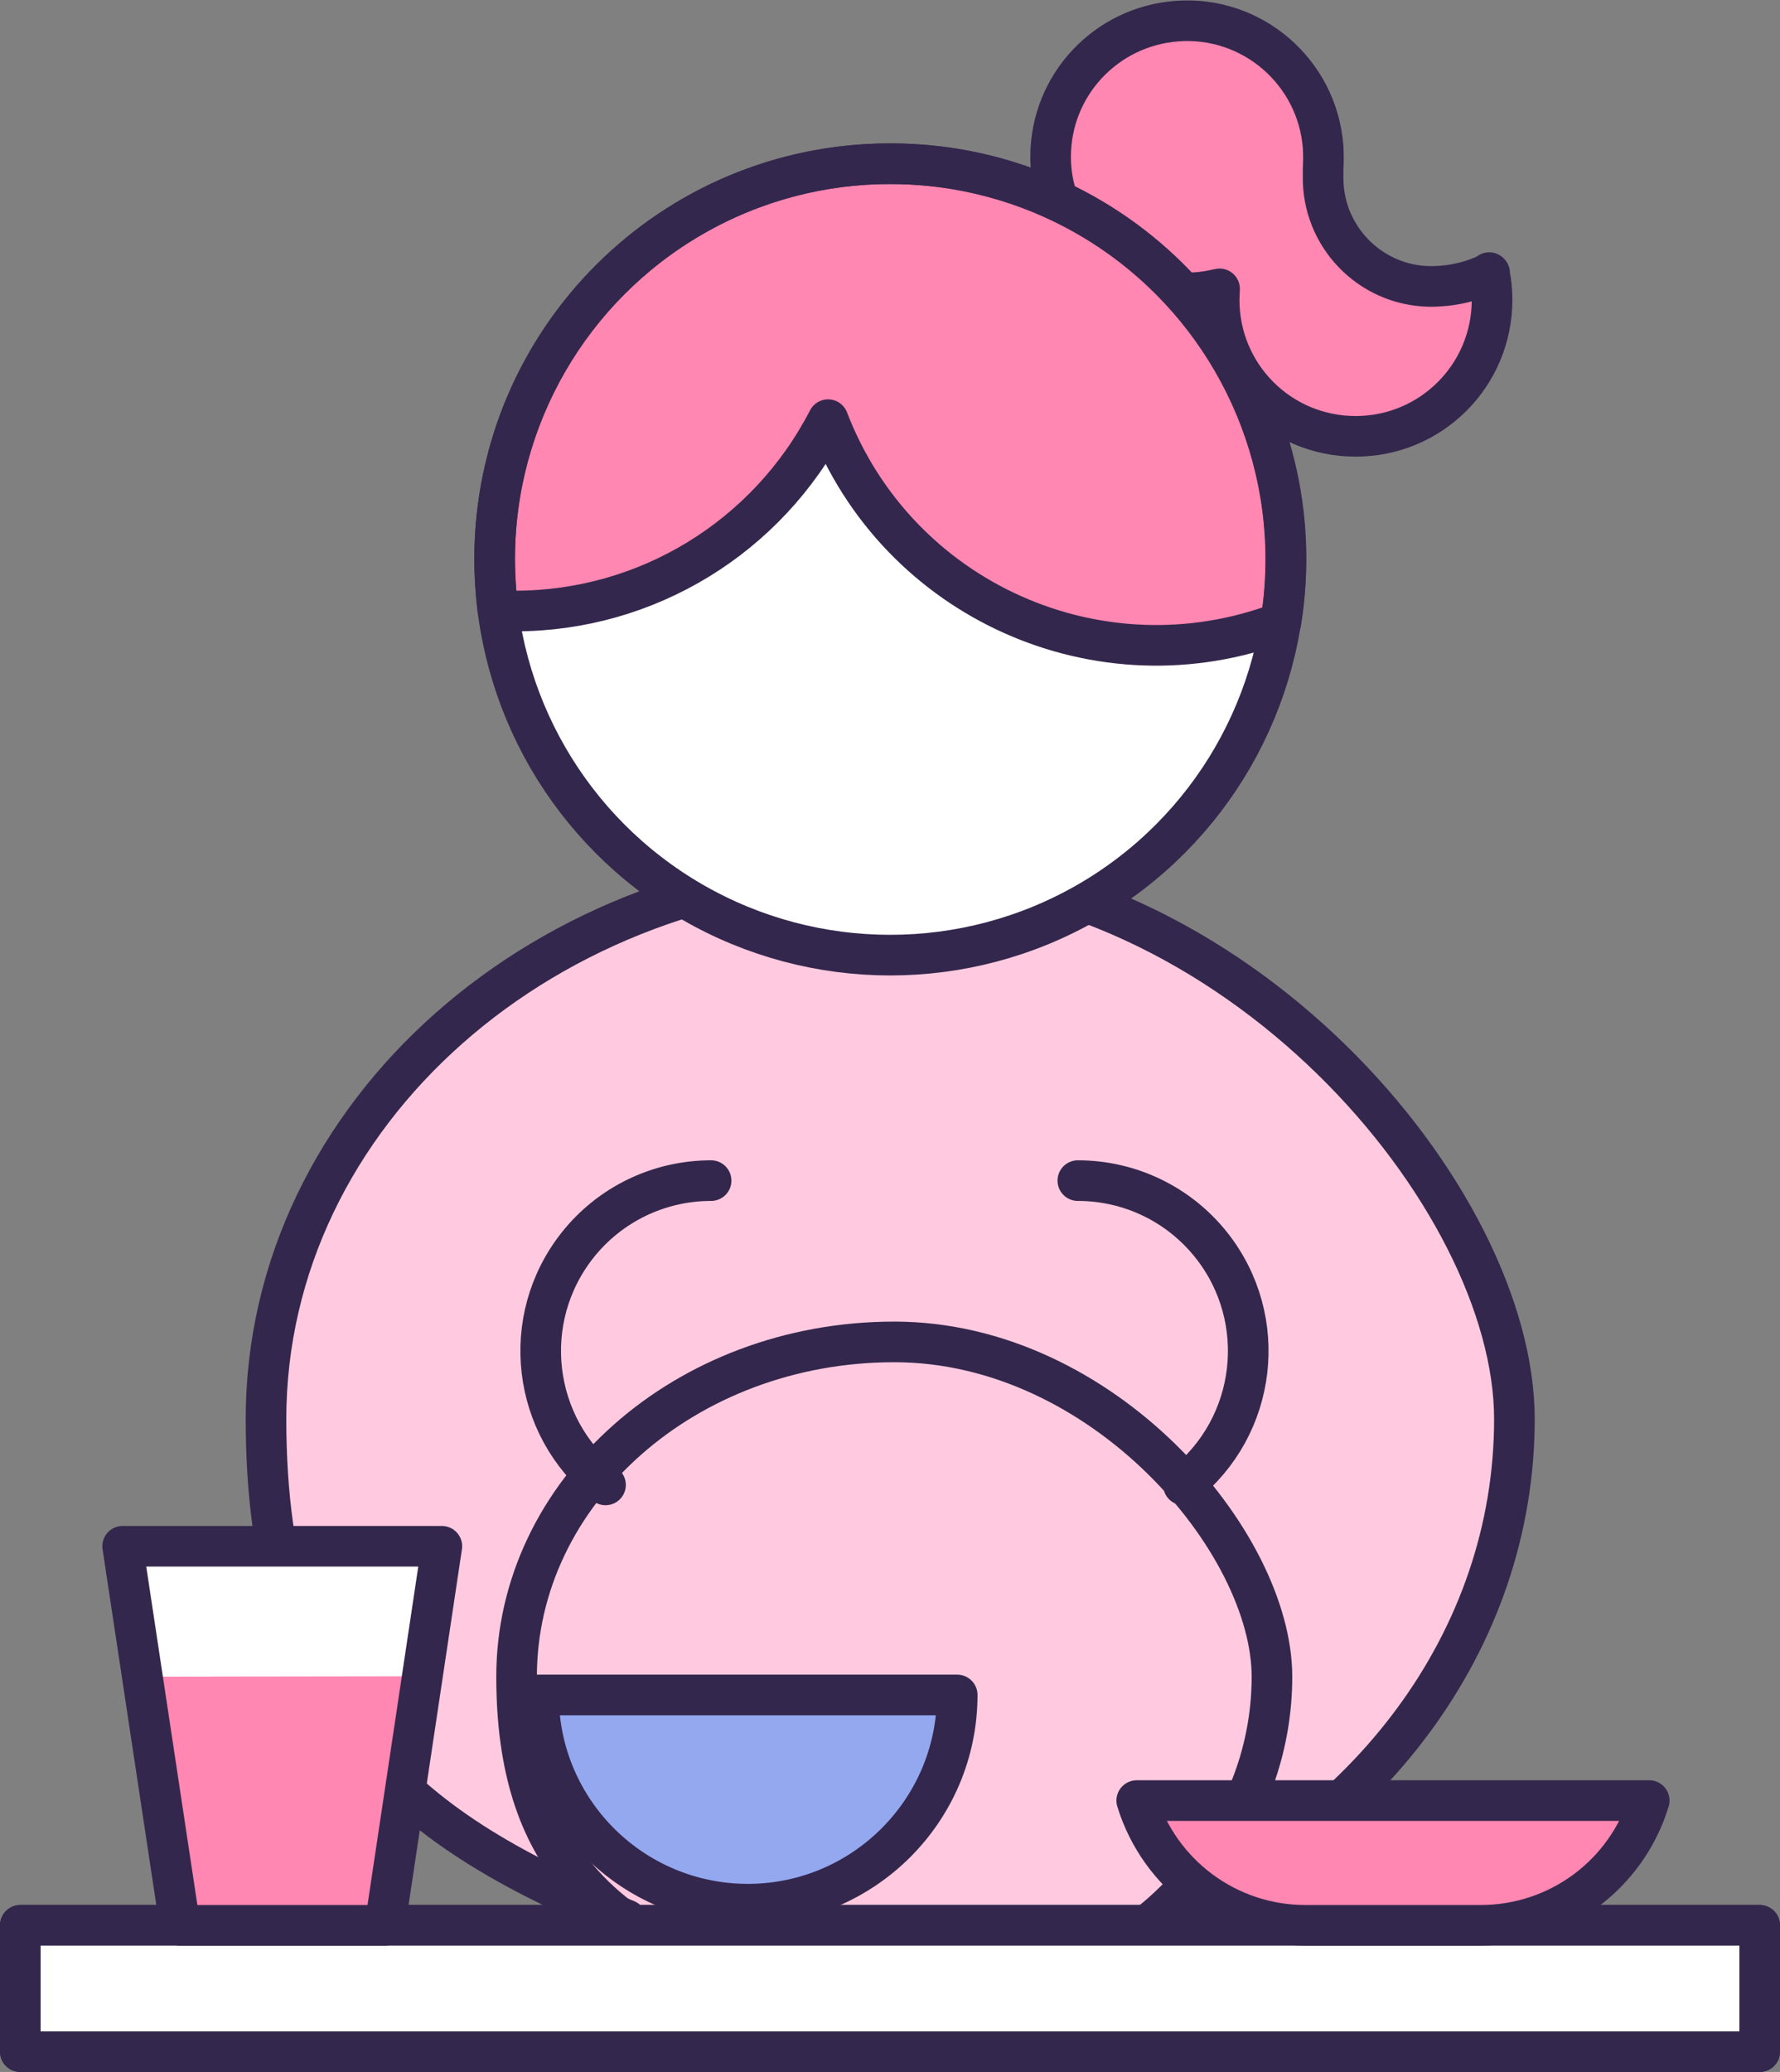 <svg xmlns="http://www.w3.org/2000/svg" id="Layer_1" data-name="Layer 1" viewBox="0 0 438.3 510"><rect x="0" y="0" width="438.3" height="510" fill="#808080" stroke="none"/><defs><style>      .cls-1 {        fill: #94a8ef;      }      .cls-1, .cls-2, .cls-3, .cls-4 {        stroke-width: 0px;      }      .cls-2 {        fill: #ffcadf;      }      .cls-3 {        fill: #ff87b1;      }      .cls-5 {        fill: none;        stroke: #34274d;        stroke-linecap: round;        stroke-linejoin: round;        stroke-width: 10px;      }      .cls-4 {        fill: #fff;      }    </style></defs><g id="Layer_2" data-name="Layer 2"><g id="Layer_1-2" data-name="Layer 1-2"><path class="cls-2" d="M284.1,472.6c52.4-21.7,88.8-68.7,88.8-123.3s-68.8-136-153.7-136-153.7,60.9-153.7,136,36.3,101.7,88.8,123.3"></path><path class="cls-5" d="M149.1,365.5c-18.2-14.4-21.3-40.8-6.9-59,8-10.1,20.1-15.9,32.9-15.9"></path><path class="cls-5" d="M291.4,365.5c18.2-14.4,21.3-40.8,6.9-59-8-10.1-20.1-15.9-32.9-15.9"></path><path class="cls-5" d="M284.1,472.6c52.4-21.7,88.8-68.7,88.8-123.3s-68.8-136-153.7-136-153.7,60.9-153.7,136,36.3,101.7,88.8,123.3"></path><path class="cls-5" d="M259.5,487.4c31.7-13.1,53.7-41.6,53.7-74.7s-41.6-82.4-93-82.4-93,36.9-93,82.4,22,61.5,53.7,74.7"></path><circle class="cls-4" cx="219.2" cy="137.7" r="97.4"></circle><path class="cls-3" d="M366.8,67.2c-4.5,2.2-9.4,3.3-14.5,3.3h-.4c-14.7-.3-26.4-12.5-26.1-27.2,0-.6,0-1.2,0-1.8.1-1.8.1-3.5,0-5.3-1.4-18.5-17.5-32.4-36-31-17.5,1.3-31.1,15.8-31.1,33.4,0,3.7.6,7.4,1.9,10.9,11.6,5.5,22,13.1,30.6,22.6.4,0,.8,0,1.2,0,2.7,0,5.3-.4,7.9-1,0,.9-.1,1.8-.1,2.7,0,18.6,15,33.6,33.6,33.6,18.6,0,33.6-15,33.6-33.6,0-2.2-.2-4.5-.7-6.7h0Z"></path><path class="cls-5" d="M366.8,67.2c-4.5,2.2-9.4,3.3-14.5,3.3h-.4c-14.7-.3-26.4-12.5-26.1-27.2,0-.6,0-1.2,0-1.8.1-1.8.1-3.5,0-5.3-1.4-18.5-17.5-32.4-36-31-17.5,1.3-31.1,15.8-31.1,33.4,0,3.7.6,7.4,1.9,10.9,11.6,5.5,22,13.1,30.6,22.6.4,0,.8,0,1.2,0,2.7,0,5.3-.4,7.9-1,0,.9-.1,1.8-.1,2.7,0,18.6,15,33.6,33.6,33.6,18.6,0,33.6-15,33.6-33.6,0-2.2-.2-4.5-.7-6.7h0Z"></path><path class="cls-3" d="M219.2,40.3c-53.7-.1-97.3,43.3-97.4,97,0,4.3.3,8.7.8,13,1.4,0,2.8.1,4.2.1,32.5,0,62.2-18.2,77.1-47.1,17.1,44.5,66.9,66.8,111.5,49.9,8.6-53.1-27.5-103.1-80.6-111.7-5.1-.8-10.3-1.2-15.5-1.2Z"></path><path class="cls-5" d="M219.2,40.3c-53.7-.1-97.3,43.3-97.4,97,0,4.3.3,8.7.8,13,1.4,0,2.8.1,4.2.1,32.5,0,62.2-18.2,77.1-47.1,17.1,44.5,66.9,66.8,111.5,49.9,8.6-53.1-27.5-103.1-80.6-111.7-5.1-.8-10.3-1.2-15.5-1.2Z"></path><circle class="cls-5" cx="219.2" cy="137.7" r="97.4"></circle><rect class="cls-5" x="5" y="473.9" width="428.3" height="31.1"></rect><rect class="cls-4" x="5" y="473.9" width="428.3" height="31.1"></rect><rect class="cls-5" x="5" y="473.9" width="428.3" height="31.1"></rect><polygon class="cls-4" points="94.8 473.9 44.3 473.9 30.2 380.6 108.8 380.6 94.8 473.9"></polygon><polygon class="cls-3" points="94.8 473.9 44.3 473.9 35.1 412.7 104 412.6 94.8 473.9"></polygon><polygon class="cls-5" points="94.8 473.9 44.3 473.9 30.2 380.6 108.8 380.6 94.8 473.9"></polygon><path class="cls-1" d="M184.1,468.7c28.5,0,51.6-23.1,51.6-51.5h0s-103.1,0-103.1,0c0,28.5,23.1,51.5,51.6,51.5Z"></path><path class="cls-5" d="M184.1,468.7c28.5,0,51.6-23.1,51.6-51.5h0s-103.1,0-103.1,0c0,28.5,23.1,51.5,51.6,51.5Z"></path><path class="cls-3" d="M364.7,473.9h-43.3c-19.1,0-35.9-12.5-41.5-30.7h126.2c-5.6,18.3-22.4,30.7-41.5,30.7Z"></path><path class="cls-5" d="M364.7,473.9h-43.3c-19.1,0-35.9-12.5-41.5-30.7h126.2c-5.6,18.3-22.4,30.7-41.5,30.7Z"></path></g></g></svg>